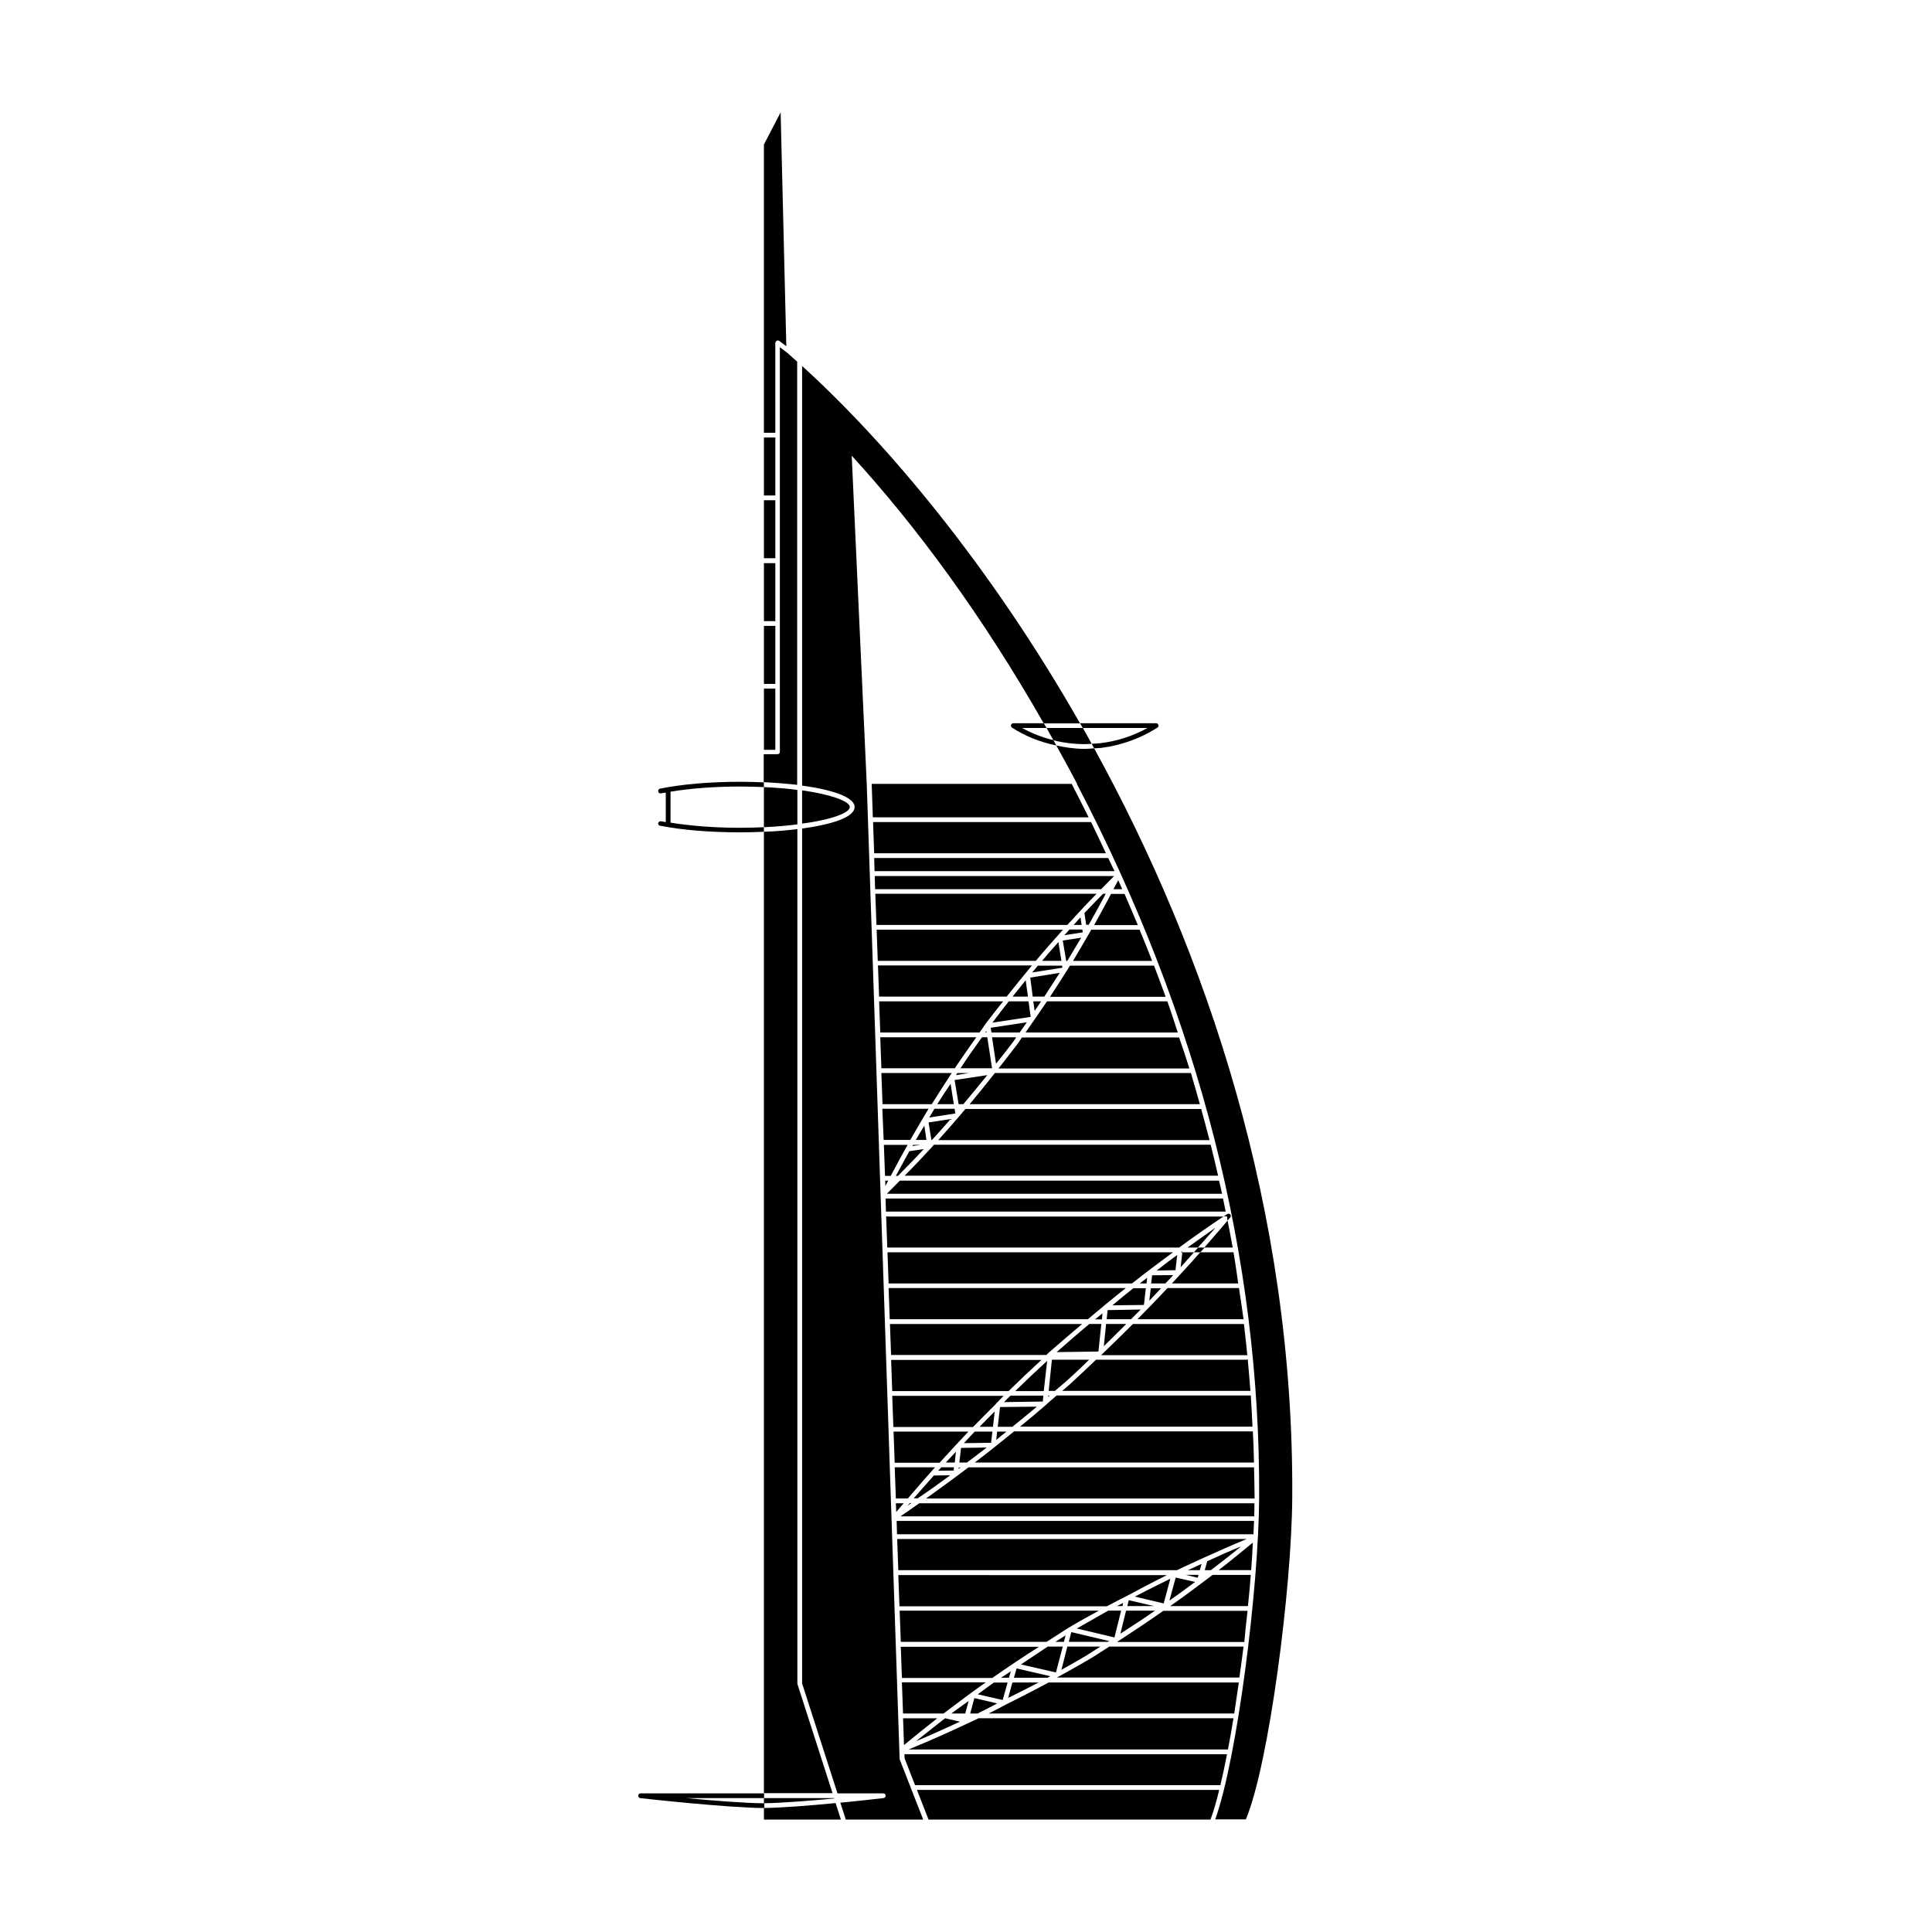 <?xml version="1.0" encoding="UTF-8"?>
<!-- Uploaded to: ICON Repo, www.iconrepo.com, Generator: ICON Repo Mixer Tools -->
<svg fill="#000000" width="800px" height="800px" version="1.1" viewBox="144 144 512 512" xmlns="http://www.w3.org/2000/svg">
 <g>
  <path d="m340.09 363.37c-6.75 0-13.098-0.504-18.391-1.359v-8.211c5.238-0.855 11.586-1.359 18.391-1.359 2.215 0 4.332 0.051 6.348 0.152v-1.258c-2.117-0.102-4.231-0.152-6.348-0.152-8.012 0-15.516 0.656-21.16 1.812-0.352 0.051-0.555 0.402-0.504 0.754 0.051 0.352 0.402 0.555 0.754 0.504 0.402-0.102 0.855-0.152 1.258-0.203v7.809c-0.352-0.051-0.754-0.102-1.109-0.203h-0.301c-0.352 0-0.605 0.301-0.605 0.605 0 0.301 0.301 0.605 0.605 0.605h0.152c5.644 1.109 13.047 1.715 20.906 1.715 2.117 0 4.231-0.051 6.348-0.152l0.008-1.211c-2.016 0.102-4.133 0.152-6.352 0.152z"/>
  <path d="m346.45 276.57h3.023v15.367h-3.023z"/>
  <path d="m346.45 259.94h3.023v15.367h-3.023z"/>
  <path d="m346.45 309.87h3.023v15.367h-3.023z"/>
  <path d="m346.45 293.24h3.023v15.367h-3.023z"/>
  <path d="m349.46 235c0-0.102 0-0.152 0.051-0.203l0.051-0.152c0.051-0.203 0.203-0.301 0.402-0.402 0.203-0.051 0.402 0 0.555 0.102l1.863 1.41-1.508-61.965-4.434 8.516v76.379h3.023z"/>
  <path d="m346.75 342.71h2.719v-16.223h-3.019v16.223z"/>
  <path d="m355.31 362.46v-9.117c-2.672-0.352-5.594-0.605-8.867-0.754v10.629c3.324-0.152 6.246-0.406 8.867-0.758z"/>
  <path d="m355.31 239.89c-0.906-0.805-1.863-1.664-2.769-2.469h-0.051l-0.102-0.102-1.715-1.309v107.26c0 0.352-0.301 0.605-0.605 0.605h-3.676v7.406c3.074 0.152 6.098 0.402 8.867 0.707v-112.1z"/>
  <path d="m346.45 623.14v3.074h20.402l-1.41-4.383c-6.652 0.652-14.359 1.258-18.992 1.309z"/>
  <path d="m355.31 590.24v-226.52c-2.82 0.352-5.793 0.605-8.867 0.707v254.78h18.188z"/>
  <path d="m365.09 620.62-0.051-0.102h-18.59v1.359c4.531-0.051 12.039-0.652 18.641-1.258z"/>
  <path d="m433.96 342.31c-0.805 0.051-1.664 0.152-2.469 0.152-2.57 0-5.09-0.352-7.559-0.906 1.863 3.324 3.68 6.699 5.492 10.125l-0.051 0.051c32.445 62.07 48.668 125.75 48.316 189.28-0.152 23.98-5.793 68.82-11.637 85.145h8.113c6.144-14.66 12.141-61.211 12.293-85.195 0.5-76.125-22.727-144.49-52.5-198.65z"/>
  <path d="m421.36 336.92c0.605 1.059 1.211 2.168 1.812 3.273 2.672 0.656 5.492 1.008 8.312 1.008 0.605 0 1.211-0.051 1.812-0.102-0.754-1.41-1.562-2.82-2.316-4.18z"/>
  <path d="m369.21 357.88c0-1.461-4.586-3.273-12.645-4.434v8.816c8.062-1.055 12.645-2.922 12.645-4.383z"/>
  <path d="m356.57 241v111.19c7.961 1.109 13.906 3.023 13.906 5.691 0 2.672-5.894 4.586-13.906 5.691v226.56l9.371 29.121h12.141c0.352 0 0.605 0.25 0.605 0.605 0 0.352-0.203 0.605-0.555 0.656-0.102 0-5.141 0.605-11.438 1.211l1.461 4.484h20.504l-6.195-15.871c0-0.051-0.051-0.152-0.051-0.203l-8.715-258.36-3.981-87.008c17.18 18.742 34.711 42.57 50.883 70.938h9.625c-23.629-41.461-50.934-74.059-73.656-94.715z"/>
  <path d="m435.82 379.64c1.16-1.16 2.316-2.367 3.426-3.477h-63.43l0.102 3.477z"/>
  <path d="m439.09 379.64h2.316c-0.352-0.805-0.707-1.562-1.059-2.367-0.402 0.754-0.855 1.562-1.258 2.367z"/>
  <path d="m426.55 398.64h0.301c1.258-2.066 2.469-4.133 3.68-6.144l-4.887 0.754z"/>
  <path d="m420.15 398.64h5.141l-0.805-4.988c-1.465 1.664-2.926 3.277-4.336 4.988z"/>
  <path d="m418.49 398.64c2.367-2.82 4.785-5.543 7.203-8.262h-49.375l0.301 8.262z"/>
  <path d="m433.2 390.38c-1.562 2.719-3.176 5.492-4.836 8.262h20.957c-1.059-2.769-2.168-5.492-3.324-8.262z"/>
  <path d="m426.05 391.84 4.887-0.754-0.102-0.754h-3.426c-0.453 0.551-0.906 1.055-1.359 1.508z"/>
  <path d="m412.34 408.11h4.082l-0.605-4.332c-1.16 1.461-2.32 2.871-3.477 4.332z"/>
  <path d="m410.78 408.11c2.215-2.769 4.434-5.543 6.699-8.262h-40.809l0.301 8.262z"/>
  <path d="m417.53 401.71 8.012-1.258-0.102-0.555h-6.398c-0.453 0.605-1.008 1.207-1.512 1.812z"/>
  <path d="m417.68 408.11h3.074c1.359-2.066 2.719-4.18 4.082-6.297l-7.809 1.258z"/>
  <path d="m427.56 399.9c-1.715 2.769-3.477 5.492-5.289 8.262h30.633c-1.008-2.769-2.016-5.492-3.074-8.262z"/>
  <path d="m432.5 389.12c1.562-2.769 3.074-5.492 4.535-8.262h-0.707c-1.664 1.664-3.273 3.375-4.938 5.09l0.453 3.125 0.656-0.004z"/>
  <path d="m428.52 389.12h2.117l-0.301-2.016c-0.609 0.703-1.215 1.359-1.816 2.016z"/>
  <path d="m426.85 389.12c2.57-2.82 5.141-5.594 7.758-8.262h-58.641l0.301 8.262z"/>
  <path d="m438.44 380.9c-1.461 2.719-2.922 5.492-4.484 8.262h11.586c-1.16-2.769-2.316-5.492-3.527-8.262z"/>
  <path d="m397.38 428.92 3.477-0.555h-3.176c-0.098 0.203-0.199 0.352-0.301 0.555z"/>
  <path d="m377.88 436.62h13.047c1.715-2.769 3.477-5.492 5.289-8.262h-18.641z"/>
  <path d="m407.66 428.36c-2.215 2.82-4.434 5.543-6.699 8.262h61.012c-0.754-2.769-1.562-5.492-2.367-8.262z"/>
  <path d="m392.39 436.62h4.383l-0.855-5.391c-1.211 1.762-2.418 3.578-3.527 5.391z"/>
  <path d="m398.04 436.62h1.258c2.117-2.519 4.231-5.09 6.348-7.707l-8.664 1.309z"/>
  <path d="m377.58 427.1h19.445c1.863-2.769 3.777-5.492 5.691-8.211h-25.441l0.305 8.211c-0.051 0-0.051 0 0 0z"/>
  <path d="m412.34 420.3c0.352-0.453 0.656-0.957 0.957-1.41h-6.398l1.059 7.004c1.508-1.863 2.969-3.727 4.383-5.594z"/>
  <path d="m398.54 427.1h8.363l-1.258-8.211h-1.41c-1.969 2.723-3.883 5.441-5.695 8.211z"/>
  <path d="m414.86 418.89c-0.504 0.707-0.957 1.461-1.512 2.168-1.562 2.066-3.176 4.082-4.734 6.098h50.582c-0.855-2.769-1.762-5.492-2.719-8.211l-41.617-0.004z"/>
  <path d="m381.41 455.62h0.555c2.266-2.316 4.586-4.637 6.852-7.106l-3.828 0.555c-1.207 2.219-2.418 4.387-3.578 6.551z"/>
  <path d="m391.54 447.36c-2.57 2.82-5.188 5.594-7.809 8.211h83.078c-0.656-2.769-1.258-5.492-1.965-8.211z"/>
  <path d="m378.54 455.62h1.512c1.461-2.719 2.922-5.492 4.484-8.211h-6.297z"/>
  <path d="m385.79 447.71 2.168-0.301h-1.965c-0.105 0.098-0.156 0.199-0.203 0.301z"/>
  <path d="m421.51 504.64c-2.871 2.621-5.691 5.289-8.465 8.012h7.559z"/>
  <path d="m425.49 512.6h49.879c-0.203-2.769-0.453-5.594-0.707-8.363-0.102 0.051-0.203 0.102-0.301 0.102h-39.902c-1.965 1.863-3.879 3.727-5.894 5.543-0.961 0.953-2.016 1.809-3.074 2.719z"/>
  <path d="m380.15 504.39 0.301 8.262h30.832c2.82-2.769 5.742-5.543 8.715-8.262z"/>
  <path d="m421.91 512.6h1.664c1.41-1.211 2.82-2.367 4.18-3.629 1.664-1.512 3.273-3.074 4.887-4.637h-9.875z"/>
  <path d="m380.8 523.38 0.301 8.262h11.891c2.519-2.769 5.039-5.492 7.656-8.262z"/>
  <path d="m408.01 525.6c0.906-0.754 1.812-1.512 2.719-2.215h-2.469z"/>
  <path d="m476.32 531.59c-0.051-2.769-0.152-5.492-0.301-8.262h-63.277c-3.477 2.82-6.902 5.594-10.43 8.262z"/>
  <path d="m398.23 531.59h2.016c1.762-1.309 3.477-2.621 5.238-3.981l-6.801 0.102z"/>
  <path d="m407 523.38h-4.684c-1.008 1.008-1.914 2.066-2.871 3.074l7.203-0.102z"/>
  <path d="m397.33 528.72c-0.906 0.957-1.812 1.914-2.672 2.871h2.367z"/>
  <path d="m421.16 516.33c-2.266 1.965-4.535 3.879-6.852 5.742h61.617c-0.152-2.769-0.25-5.492-0.453-8.262h-51.441c-0.855 0.754-1.762 1.512-2.621 2.266-0.051 0.152-0.152 0.203-0.25 0.254z"/>
  <path d="m420.35 515.42 0.152-1.562h-8.715c-0.605 0.555-1.16 1.16-1.715 1.715l10.227-0.152c0 0.051 0 0 0.051 0z"/>
  <path d="m408.06 515.82c0.051-0.051 0.051-0.051 0.102-0.051 0.605-0.605 1.211-1.258 1.812-1.863h-29.523l0.301 8.262h21.109c2.016-2.066 4.082-4.133 6.144-6.195 0.004-0.102 0.004-0.152 0.055-0.152z"/>
  <path d="m408.41 522.12h3.879c2.168-1.762 4.332-3.527 6.5-5.34l-9.773 0.102z"/>
  <path d="m407.61 518.04c-1.359 1.359-2.719 2.719-4.031 4.082h3.578z"/>
  <path d="m421.76 514.21c0.152-0.102 0.25-0.25 0.402-0.352h-0.352z"/>
  <path d="m395.82 534.97-4.332 0.051c-1.812 2.016-3.578 4.031-5.34 6.047h1.059c2.922-1.965 5.742-3.981 8.613-6.098z"/>
  <path d="m398.04 533.3c0.203-0.152 0.352-0.301 0.555-0.402h-0.504z"/>
  <path d="m476.48 541.12v-0.102c0-2.719-0.102-5.441-0.152-8.16l-75.672-0.004c-3.777 2.871-7.508 5.594-11.234 8.262z"/>
  <path d="m396.82 532.85h-3.375c-0.25 0.301-0.555 0.605-0.805 0.906l4.082-0.051z"/>
  <path d="m381.11 532.85 0.301 8.262h3.176c2.316-2.719 4.734-5.492 7.203-8.262z"/>
  <path d="m476.18 550.59c0.051-1.211 0.102-2.367 0.152-3.527h-94.715l0.102 3.527z"/>
  <path d="m463.93 557.74-0.656 2.367h1.613c2.719-2.066 5.441-4.18 8.012-6.297-2.977 1.207-5.996 2.57-8.969 3.93z"/>
  <path d="m462.42 558.45c-1.211 0.555-2.418 1.109-3.629 1.664h3.176z"/>
  <path d="m476.02 552.8c-2.922 2.418-5.945 4.887-9.07 7.305h8.617c0.199-2.519 0.352-4.938 0.453-7.305z"/>
  <path d="m455.92 560.11c2.367-1.16 4.785-2.215 7.152-3.324 3.828-1.715 7.609-3.426 11.336-4.938h-92.648l0.301 8.262z"/>
  <path d="m382.72 579.1h38.641c1.965-1.258 3.93-2.519 5.894-3.777 2.621-1.562 5.289-3.023 7.961-4.484h-52.801l0.305 8.262c-0.051 0 0 0 0 0z"/>
  <path d="m474.61 570.89h-22.32c-4.031 2.82-8.113 5.543-12.293 8.262h33.754c0.254-2.82 0.555-5.543 0.859-8.262z"/>
  <path d="m440.91 576.94c3.074-2.016 6.195-3.981 9.168-6.098h-7.656z"/>
  <path d="m429.37 575.57 9.977 2.367 1.762-7.106h-3.426c-2.769 1.566-5.543 3.18-8.312 4.738z"/>
  <path d="m427.25 579.1h10.379c0.102-0.051 0.203-0.152 0.301-0.203l-10.027-2.367z"/>
  <path d="m425.95 579.1 0.453-1.715c-0.906 0.555-1.812 1.16-2.719 1.715z"/>
  <path d="m437.43 569.63c1.762-0.957 3.477-1.812 5.238-2.719 0.051 0 0.051-0.051 0.102-0.051 3.477-1.863 7.004-3.727 10.48-5.441l-71.188-0.004 0.301 8.262h55.066z"/>
  <path d="m475.47 561.37h-10.125c-3.629 2.769-7.356 5.543-11.234 8.262h20.605c0.301-2.82 0.555-5.59 0.754-8.262z"/>
  <path d="m442.77 569.63h7.051l-6.699-1.562z"/>
  <path d="m453.91 568.17c2.316-1.613 4.586-3.273 6.801-4.938l-5.141-1.16z"/>
  <path d="m441.46 569.63 0.203-0.855c-0.555 0.301-1.109 0.555-1.664 0.855z"/>
  <path d="m452.39 568.93 1.762-6.551c-3.125 1.512-6.297 3.125-9.422 4.734z"/>
  <path d="m461.41 562.12 0.199-0.758h-3.375z"/>
  <path d="m403.12 593.01 6.602 1.512 1.309-4.637h-3.629c-1.457 1.008-2.82 2.066-4.281 3.125z"/>
  <path d="m400.7 594.77c-1.512 1.109-3.125 2.215-4.586 3.324h3.68z"/>
  <path d="m401.11 598.1h1.965c1.715-0.855 3.477-1.762 5.188-2.672l-6.047-1.41z"/>
  <path d="m411.18 593.96c2.719-1.359 5.391-2.672 8.062-4.082h-6.953z"/>
  <path d="m472.3 589.88h-50.434c-3.777 2.066-7.508 3.93-11.285 5.844-0.051 0.051-0.102 0.051-0.102 0.051-1.512 0.754-2.973 1.613-4.484 2.316h65.094c0.402-2.668 0.805-5.438 1.211-8.211z"/>
  <path d="m394.05 598.1c3.629-2.769 7.356-5.543 11.184-8.262h-22.219l0.301 8.262z"/>
  <path d="m407.05 588.62c4.031-2.82 8.113-5.543 12.293-8.211h-36.625l0.301 8.262h24.031z"/>
  <path d="m473.55 580.36h-35.57c-1.863 1.16-3.68 2.418-5.594 3.527-2.719 1.613-5.543 3.125-8.312 4.684h48.367c0.402-2.719 0.758-5.441 1.109-8.211z"/>
  <path d="m414.56 585.1 9.27 2.117 1.812-6.852h-3.977c-2.422 1.562-4.738 3.172-7.106 4.734z"/>
  <path d="m412.7 588.62h8.918c0.25-0.152 0.504-0.301 0.707-0.402l-8.918-2.066z"/>
  <path d="m425.29 586.51c2.168-1.211 4.332-2.418 6.449-3.68 1.309-0.805 2.57-1.664 3.879-2.469h-8.766z"/>
  <path d="m411.38 588.62 0.504-1.715c-0.855 0.605-1.762 1.16-2.621 1.715z"/>
  <path d="m386.5 617.09h80.91c0.605-2.519 1.211-5.289 1.762-8.211h-85.492l0.051 1.109z"/>
  <path d="m387 618.35 3.074 7.859h74.715c0.805-2.117 1.562-4.785 2.316-7.859z"/>
  <path d="m469.42 607.62c0.504-2.621 1.008-5.391 1.461-8.262h-67.559c-6.246 2.973-12.445 5.793-18.539 8.262z"/>
  <path d="m386.75 605.45c3.828-1.613 7.707-3.375 11.637-5.188l-3.93-0.906c-2.621 2.062-5.238 4.078-7.707 6.094z"/>
  <path d="m392.39 599.36h-9.07l0.25 7.106c2.875-2.371 5.797-4.738 8.82-7.106z"/>
  <path d="m381.41 542.38 0.102 2.316c0.656-0.754 1.309-1.562 1.965-2.316z"/>
  <path d="m384.38 543.13c0.352-0.25 0.754-0.555 1.109-0.805h-0.402c-0.203 0.305-0.453 0.555-0.707 0.805z"/>
  <path d="m476.38 545.85c0.051-1.211 0.051-2.316 0.051-3.477h-88.82c-1.664 1.16-3.324 2.367-4.988 3.477z"/>
  <path d="m430.78 494.87h-50.934l0.301 8.211h41.16c0.203-0.203 0.402-0.402 0.605-0.605 2.922-2.57 5.894-5.086 8.867-7.606z"/>
  <path d="m436.52 500.76c2.016-1.965 3.981-3.93 5.945-5.894h-5.34z"/>
  <path d="m435.11 502.07 0.754-7.203h-3.176c-2.922 2.418-5.793 4.938-8.664 7.457l10.934-0.152c0.051-0.051 0.102-0.051 0.152-0.102z"/>
  <path d="m436.17 502.78c-0.051 0.102-0.102 0.152-0.203 0.203-0.051 0.051-0.102 0.102-0.152 0.152h38.594c0.051 0 0.102 0.051 0.152 0.051-0.301-2.769-0.555-5.543-0.906-8.312h-0.051-29.371c-2.672 2.664-5.34 5.285-8.062 7.906z"/>
  <path d="m447.66 485.39h-3.324c-1.863 1.461-3.727 3.023-5.543 4.535l8.363-0.102z"/>
  <path d="m437.28 493.61h6.449c0.855-0.855 1.715-1.715 2.57-2.57l-8.766 0.152z"/>
  <path d="m436.17 492.04c-0.656 0.555-1.309 1.059-1.965 1.613h1.812z"/>
  <path d="m473.55 493.61c-0.352-2.769-0.805-5.492-1.211-8.262h-18.941c-2.57 2.769-5.238 5.492-7.961 8.262z"/>
  <path d="m448.57 488.72c1.059-1.109 2.066-2.215 3.125-3.324h-2.719z"/>
  <path d="m436.52 490.08c0.051-0.051 0.051-0.051 0.102-0.102 1.914-1.562 3.828-3.125 5.742-4.637l-62.875 0.004 0.301 8.262h52.496c1.363-1.156 2.773-2.316 4.234-3.527v0z"/>
  <path d="m448.01 482.62c-0.656 0.504-1.309 1.008-1.965 1.512h1.812z"/>
  <path d="m455.97 476.58c-1.812 1.309-3.629 2.719-5.441 4.133l4.988-0.102z"/>
  <path d="m379.19 475.87 0.301 8.262h64.488c3.629-2.871 7.254-5.594 10.883-8.262z"/>
  <path d="m449.07 484.13h3.777c0.707-0.754 1.41-1.461 2.066-2.215l-5.594 0.051z"/>
  <path d="m472.14 484.13c-0.402-2.769-0.754-5.492-1.258-8.262h-8.816c-2.418 2.769-4.938 5.492-7.508 8.262z"/>
  <path d="m456.88 479.85c1.211-1.309 2.316-2.672 3.527-3.981h-3.074z"/>
  <path d="m467.86 460.36c-0.25-1.16-0.504-2.316-0.805-3.477h-84.594c-1.16 1.16-2.316 2.367-3.426 3.477z"/>
  <path d="m379.39 456.88h-0.805l0.051 1.461c0.199-0.504 0.5-0.957 0.754-1.461z"/>
  <path d="m390.83 446.1h0.152c1.664-1.812 3.324-3.68 4.938-5.543l-5.844 0.906z"/>
  <path d="m390.27 440.15 6.852-1.059h0.051l-0.203-1.258h-5.34c-0.449 0.805-0.906 1.559-1.359 2.316z"/>
  <path d="m462.27 437.89h-62.422c-2.367 2.82-4.785 5.543-7.203 8.262h71.895c-0.707-2.769-1.461-5.492-2.215-8.262-0.004-0.051-0.055 0-0.055 0z"/>
  <path d="m388.96 442.32c-0.754 1.258-1.562 2.519-2.266 3.777h2.82z"/>
  <path d="m378.18 446.1h7.055c1.562-2.719 3.176-5.492 4.836-8.262h-12.242l0.352 8.262v0z"/>
  <path d="m419.9 409.37h-2.066l0.352 2.519c0.605-0.859 1.16-1.664 1.715-2.519z"/>
  <path d="m406.75 417.63h7.457c0.656-0.906 1.258-1.812 1.914-2.719l-9.574 1.461z"/>
  <path d="m421.46 409.37c-1.863 2.769-3.777 5.492-5.691 8.262h40.355c-0.906-2.769-1.762-5.492-2.769-8.262z"/>
  <path d="m407 415.01 10.027-1.512h0.051c0-0.051 0.051-0.051 0.051-0.102l-0.555-4.031h-5.238c-1.461 1.867-2.922 3.731-4.336 5.644z"/>
  <path d="m405.09 417.63h0.352l-0.051-0.402c-0.098 0.098-0.199 0.25-0.301 0.402z"/>
  <path d="m377.28 417.63h26.301c0.605-0.805 1.16-1.664 1.762-2.519 1.461-1.914 2.973-3.828 4.484-5.742h-32.848l0.301 8.262c-0.051 0-0.051 0 0 0z"/>
  <path d="m375.01 351.73 0.301 8.867h57.184c-1.461-2.973-2.973-5.894-4.484-8.867z"/>
  <path d="m437.08 370.12c-1.309-2.769-2.57-5.492-3.93-8.262h-57.785l0.301 8.262z"/>
  <path d="m439.35 374.86c-0.555-1.16-1.109-2.316-1.664-3.477h-62.02l0.102 3.477z"/>
  <path d="m432.45 336.92h15.668c-3.828 2.117-8.16 3.527-12.543 4.031-0.754 0.102-1.512 0.102-2.266 0.152 0.203 0.402 0.453 0.805 0.656 1.211 0.605-0.051 1.211-0.051 1.762-0.102 5.34-0.656 10.531-2.519 15.012-5.391 0.25-0.152 0.352-0.453 0.25-0.707-0.102-0.25-0.301-0.453-0.605-0.453h-17.938l-2.215-0.004c0.25 0.402 0.504 0.855 0.707 1.258z"/>
  <path d="m414.86 336.92h6.5c-0.25-0.402-0.504-0.855-0.754-1.258h-8.062c-0.301 0-0.504 0.203-0.605 0.453s0.051 0.555 0.25 0.707c3.578 2.316 7.559 3.879 11.738 4.734-0.25-0.453-0.504-0.957-0.754-1.41-2.871-0.707-5.691-1.766-8.312-3.227z"/>
  <path d="m379.14 465.09h89.676c-0.25-1.16-0.453-2.316-0.707-3.477h-89.422l0.102 3.477z"/>
  <path d="m470.68 474.61c-0.402-2.367-0.906-4.734-1.359-7.152-1.965 2.367-4.082 4.734-6.144 7.152z"/>
  <path d="m379.14 466.35h-0.301l0.301 8.262h77.336c3.93-2.871 7.859-5.644 11.738-8.211h-89.074z"/>
  <path d="m466.15 469.32c-2.469 1.715-4.938 3.527-7.457 5.289h2.769c1.562-1.766 3.176-3.527 4.688-5.289z"/>
  <path d="m325.84 620.52h20.656v-1.258h-32.75c-0.352 0-0.605 0.25-0.605 0.605 0 0.352 0.203 0.605 0.555 0.656 0.25 0.051 23.68 2.621 32.848 2.621v-1.258c-4.781-0.008-13.699-0.711-20.703-1.367z"/>
  <path d="m439.39 577.95h-0.047v0.051z"/>
  <path d="m460.41 475.87h1.715c0.352-0.402 0.707-0.855 1.109-1.258h-1.664c-0.457 0.402-0.809 0.855-1.16 1.258z"/>
  <path d="m469.32 467.46c0.203-0.25 0.453-0.555 0.707-0.805 0.203-0.25 0.203-0.605 0-0.805-0.203-0.25-0.555-0.25-0.805-0.102-0.301 0.203-0.605 0.453-0.906 0.605h0.855c-0.004 0.402 0.047 0.754 0.148 1.105z"/>
  <path d="m436.57 490.08h-0.051v0.051z"/>
  <path d="m457.33 475.87v-0.301c-0.152 0.102-0.25 0.203-0.402 0.301z"/>
 </g>
</svg>